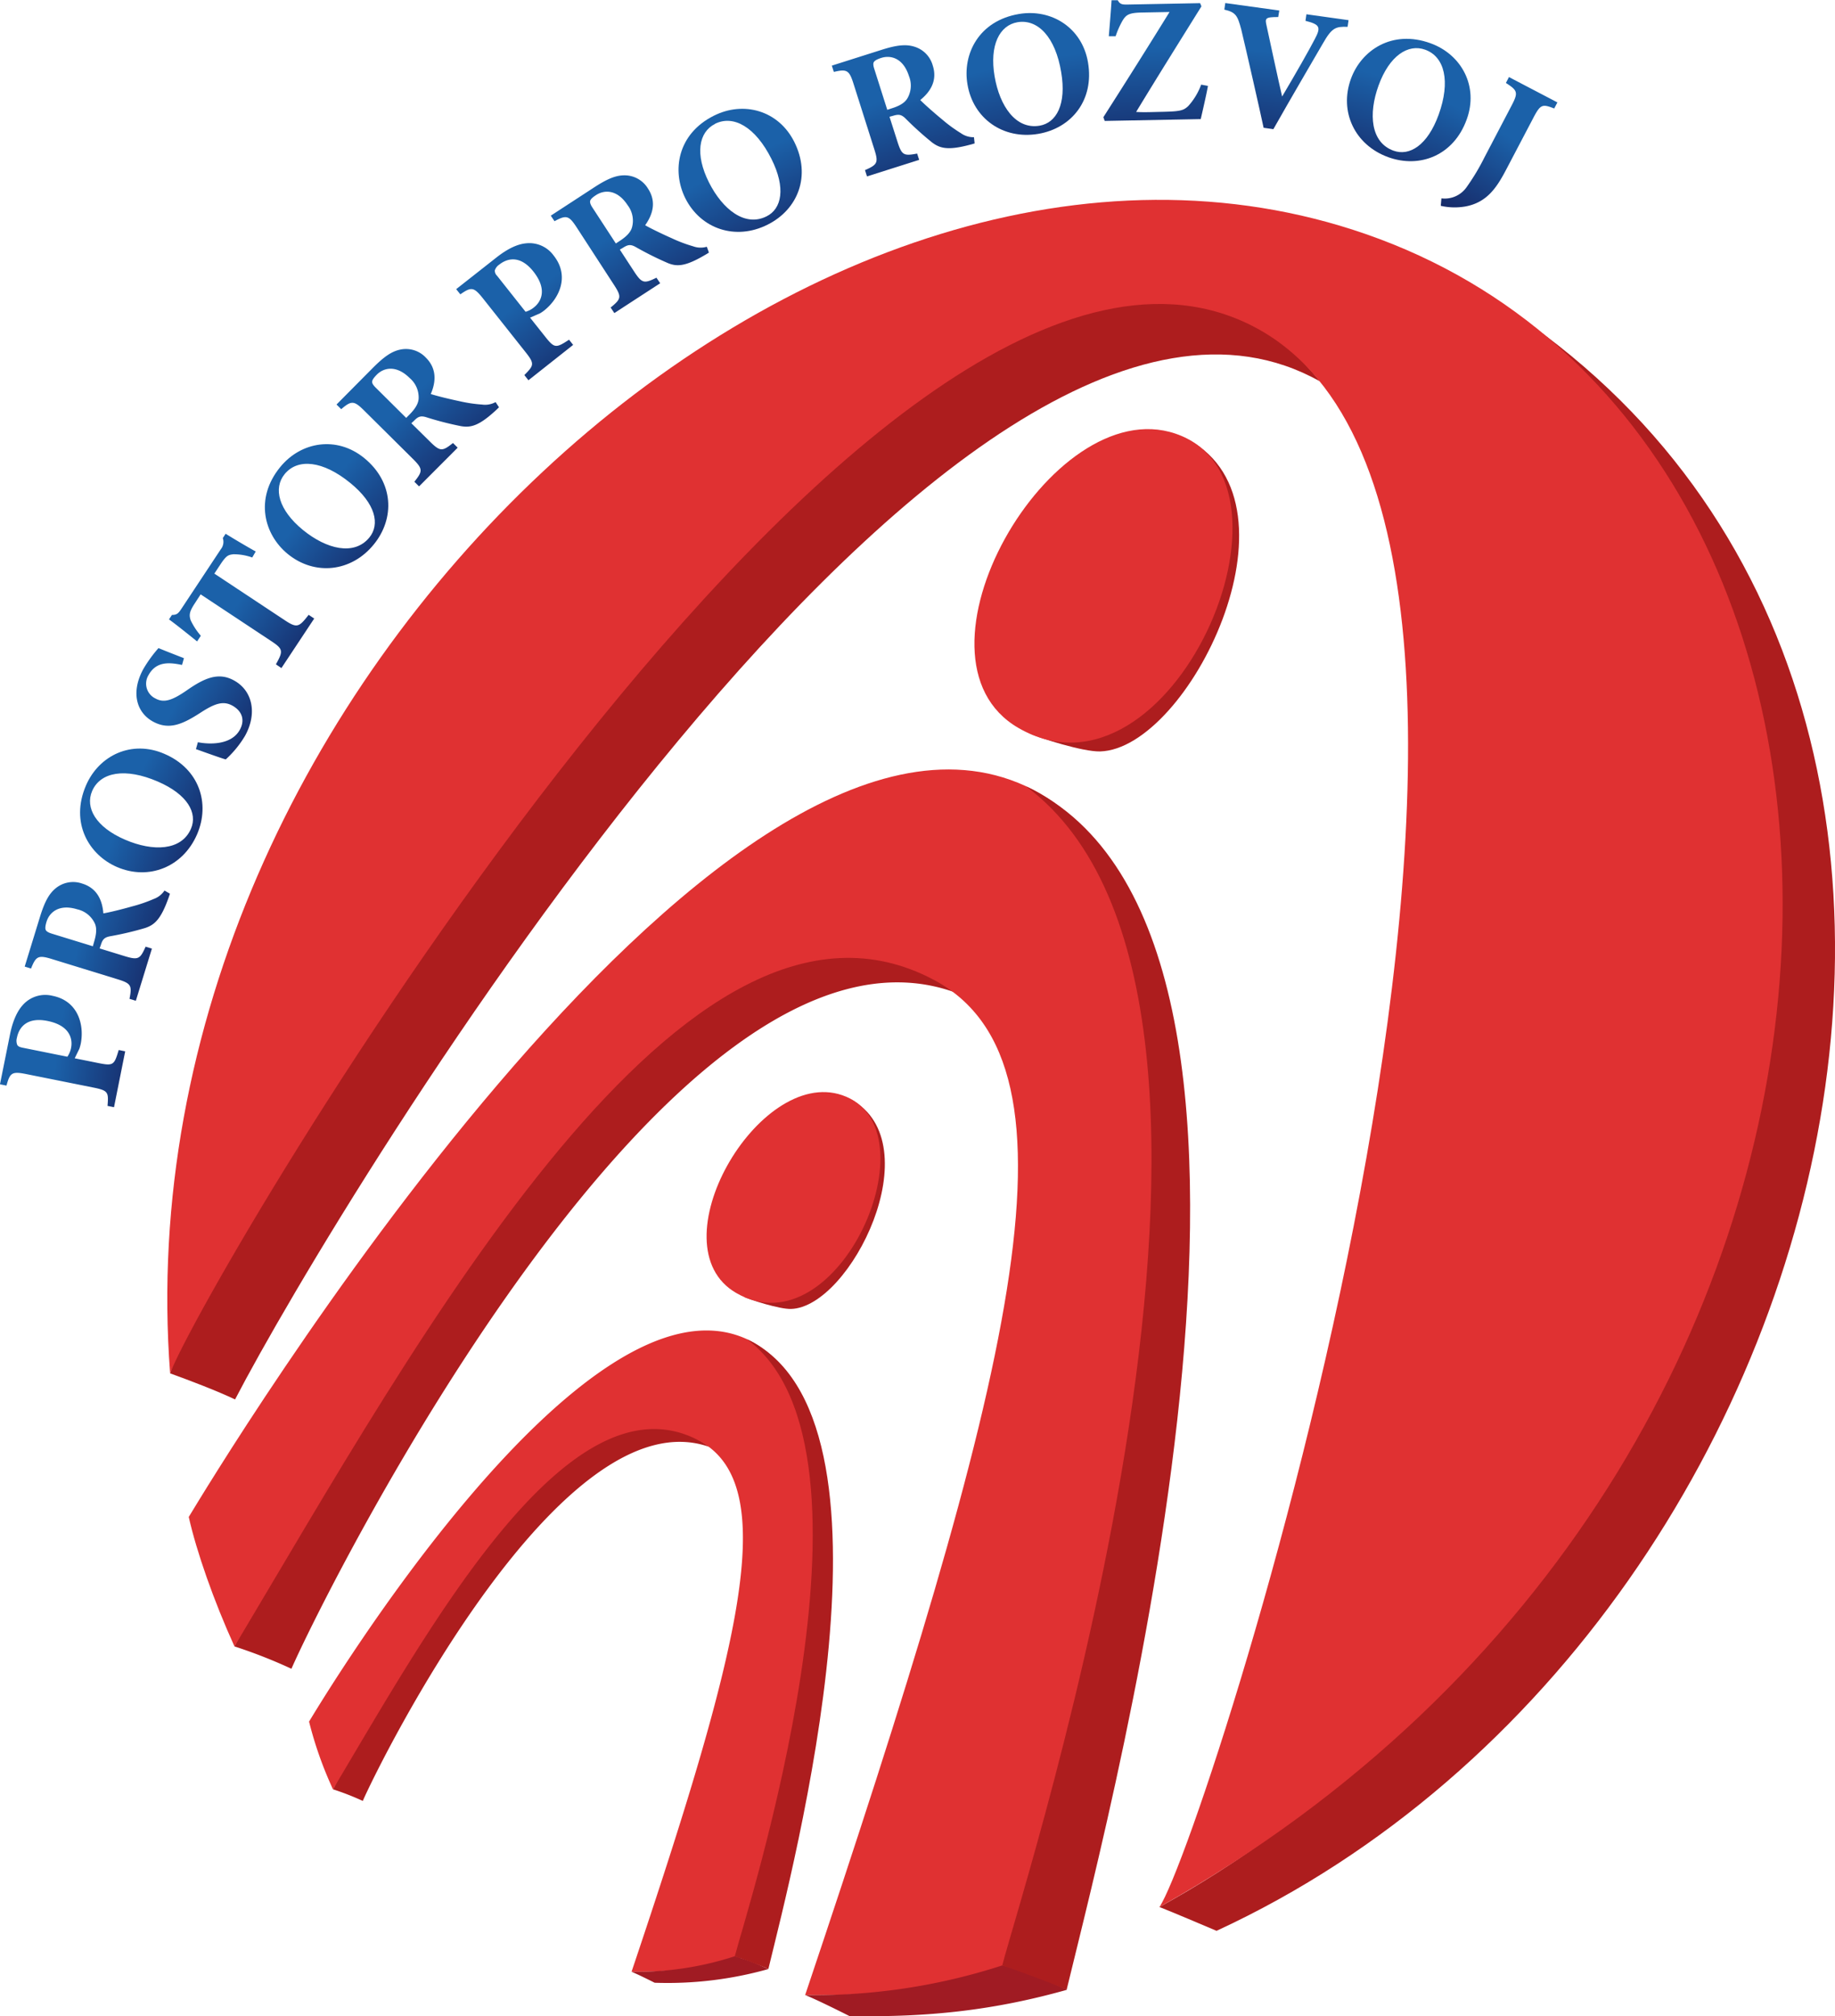 <svg xmlns="http://www.w3.org/2000/svg" xmlns:xlink="http://www.w3.org/1999/xlink" viewBox="0 0 492.51 541.03"><defs><style>.cls-1{fill:#ad1d1e;}.cls-2{fill:#e03132;}.cls-3{fill:#a01b23;}.cls-4{fill:url(#Unbenannter_Verlauf_151);}</style><radialGradient id="Unbenannter_Verlauf_151" cx="347.93" cy="321.65" fx="128.924" fy="272.708" r="224.41" gradientTransform="translate(244.85 892.75) rotate(-132.93) scale(1 1.44)" gradientUnits="userSpaceOnUse"><stop offset="0.67" stop-color="#161d59"/><stop offset="0.73" stop-color="#161d59"/><stop offset="0.8" stop-color="#1b61a9"/></radialGradient></defs><g id="Dach"><path class="cls-1" d="M496.85,195.82c198.81,85,137.43,371.05-42.6,454.25-2.12-.89-12.67-5.39-15.33-6.39C605.16,552.19,682.82,286.05,496.85,195.82Z" transform="translate(-127.73 -131.95)"/><path class="cls-1" d="M482,234.29C401.58,133.23,200.14,417.82,173.39,500.48c5.39,1.95,12.61,4.7,17.43,7C217.8,455.46,383.93,179.2,482,234.29Z" transform="translate(-127.73 -131.95)"/><path class="cls-2" d="M173.39,500.48c-14.22-186.3,173.81-356.9,321-305.69C652,249.6,651.25,524.68,438.92,643.68c12.84-19,127.36-375.3,23.69-424.89C360.34,169.87,182.1,476.83,173.39,500.48Z" transform="translate(-127.73 -131.95)"/></g><g id="Körper_2" data-name="Körper 2"><path class="cls-1" d="M217.1,612.09a72.08,72.08,0,0,1,8,3.12c4.8-11,53.5-108.93,93-95-39.92-29.67-94.3,78.79-101,91.9" transform="translate(-127.73 -131.95)"/><path class="cls-2" d="M328.15,491.28c-43.94-20.11-114.39,97.6-117.47,102.64a102.17,102.17,0,0,0,6.42,18.17c25.67-43,63.37-112.11,98.22-93.58,22.55,12,10.75,56.71-18.08,142.53,8.2.2,21.12-.85,29.27-3.68C329.19,649.6,371.94,511.32,328.15,491.28Z" transform="translate(-127.73 -131.95)"/><path class="cls-3" d="M303.44,664c-1.35-.68-4.74-2.37-6.2-2.94a85.33,85.33,0,0,0,27.67-4.16,50.85,50.85,0,0,1,9,3.44A99.89,99.89,0,0,1,303.44,664Z" transform="translate(-127.73 -131.95)"/><path class="cls-1" d="M328.24,491.33c44.34,20.95,12.27,141.88,5.71,169-1.64-.83-7.41-2.9-9-3.44C327.63,646.16,368.46,521.27,328.24,491.33Z" transform="translate(-127.73 -131.95)"/></g><g id="Körper_1" data-name="Körper 1"><path class="cls-1" d="M190.66,573.75a136.08,136.08,0,0,1,15.29,6c9.17-21,102.27-208.21,177.78-181.61C307.45,341.39,203.5,548.68,190.66,573.75" transform="translate(-127.73 -131.95)"/><path class="cls-2" d="M402.92,342.84c-84-38.43-218.64,186.54-224.53,196.17,2.11,9.37,6.71,22.5,12.27,34.74,49.07-82.09,121.13-214.28,187.72-178.86,43.11,22.93,20.56,108.38-34.55,272.41,15.67.38,40.36-1.62,55.95-7C404.9,645.44,486.61,381.13,402.92,342.84Z" transform="translate(-127.73 -131.95)"/><path class="cls-3" d="M355.68,672.92c-2.58-1.3-9.06-4.53-11.85-5.62a163.3,163.3,0,0,0,52.9-7.95c4.51,1.07,14.94,5.08,17.27,6.57C395.58,671.08,378,673.38,355.68,672.92Z" transform="translate(-127.73 -131.95)"/><path class="cls-1" d="M403.09,342.93c84.74,40,23.45,271.17,10.91,323-3.13-1.58-14.16-5.54-17.27-6.57C401.92,638.87,480,400.17,403.09,342.93Z" transform="translate(-127.73 -131.95)"/></g><g id="Kopf_2" data-name="Kopf 2"><path class="cls-1" d="M356.19,427c21.55,11.89-.18,55.79-16.17,56.19-3.13.07-10.83-2.42-12.64-3.24C332.34,479.65,359.59,430.1,356.19,427Z" transform="translate(-127.73 -131.95)"/><path class="cls-2" d="M353.74,425.82c25.44,8.64-1,69-28.44,53.07C303.49,466.24,331.26,418.18,353.74,425.82Z" transform="translate(-127.73 -131.95)"/></g><g id="Kopf_1" data-name="Kopf 1"><path class="cls-1" d="M446.82,250c32.08,17.6-.07,82.94-23.84,83.59-4.64.11-16.11-3.57-18.8-4.78C411.55,328.39,451.9,254.65,446.82,250Z" transform="translate(-127.73 -131.95)"/><path class="cls-2" d="M443.18,248.3c37.85,12.76-1.25,102.56-42.09,79C368.63,308.57,409.75,237,443.18,248.3Z" transform="translate(-127.73 -131.95)"/></g><g id="Ebene_10" data-name="Ebene 10"><path class="cls-4" d="M130.42,409.51c.75-3.72,2-6.41,3.63-8.09a8.05,8.05,0,0,1,7.8-2.25c6.82,1.37,8.53,7.74,7.57,12.78a14.26,14.26,0,0,1-.38,1.4l-1.26,2.58,6.4,1.29c4,.8,4.21.5,5.41-3.51l1.74.35-3,15-1.74-.35c.29-3.61.24-4.11-3.71-4.91l-18-3.61c-3.95-.8-4.47-.41-5.41,3.07l-1.75-.35Zm15.39,6a6.27,6.27,0,0,0,1-2.4c.43-2.17-.13-5.95-6.34-7.2-5.27-1.06-7.59,1.46-8.2,4.52a2.91,2.91,0,0,0,.1,1.93c.22.38.67.57,1.37.72Z" transform="translate(-127.73 -131.95)"/><path class="cls-4" d="M173.34,371.76c-.09.28-.26.83-.47,1.37-2.07,5.74-3.83,7.05-6.18,7.84a85.77,85.77,0,0,1-9.53,2.24c-1.45.31-1.92.86-2.37,2.33l-.33.91,6.7,2.06c3.71,1.14,4.18.78,5.65-2.53l1.69.52-4.31,14-1.7-.52c.7-3.6.46-4.13-3.25-5.27l-17.58-5.41c-3.62-1.11-4.27-.81-5.6,2.55l-1.7-.53,4.09-13.3c1.26-4.09,2.44-6.28,4.3-7.77a7.37,7.37,0,0,1,7.05-1.2c4.08,1.26,5.41,4.63,5.67,8,1.59-.26,5.12-1.13,7.66-1.86a39.28,39.28,0,0,0,5.84-2,5.86,5.86,0,0,0,2.91-2.27ZM153,384.63c.6-2,.75-3.59.19-4.86a6.84,6.84,0,0,0-4.71-3.81c-4.86-1.5-7.47.76-8.26,3.33-.38,1.24-.38,1.9-.19,2.25s.7.67,1.62.95l11,3.38Z" transform="translate(-127.73 -131.95)"/><path class="cls-4" d="M150.81,342.71c3.52-8.15,12.34-12.24,21-8.49,9.39,4,12.4,13.29,8.81,21.62-3.81,8.81-13,12.43-21.5,8.76C151.6,361.35,146.48,352.76,150.81,342.71Zm1.65,1.5c-1.93,4.49,1,9.7,8.85,13.07,7.44,3.21,15.11,3,17.67-2.94,1.81-4.18-.84-9.19-8.9-12.67C161.35,337.9,154.67,339.1,152.46,344.21Z" transform="translate(-127.73 -131.95)"/><path class="cls-4" d="M176.59,310.38c-3.15-.64-6.87-1.15-9,2.73a4.41,4.41,0,0,0,1.86,6.27c2.31,1.28,4.56.48,8.44-2.2,4.7-3.28,8.46-4.94,12.62-2.65,5,2.72,6.32,8.83,3,14.85a27.62,27.62,0,0,1-5.19,6.35c-1.1-.28-5.87-2-8-2.76l.52-1.85c3.12.62,9,.78,11.26-3.34,1.41-2.57.66-5-2-6.48-2.44-1.34-4.7-.61-8.53,1.88-4.76,3.08-8.44,4.79-12.81,2.38s-6-7.79-2.55-14.1a35.85,35.85,0,0,1,4.06-5.6c1.65.69,4,1.6,6.83,2.71Z" transform="translate(-127.73 -131.95)"/><path class="cls-4" d="M195.43,281.55a14.7,14.7,0,0,0-5.06-.87c-1.32.16-1.85.27-3.42,2.63l-1.69,2.56,18.81,12.45c3.36,2.23,3.87,2,6.5-1.39l1.49,1-8.8,13.29-1.48-1c2-3.59,2-4.11-1.39-6.33l-18.81-12.45L180,293.88c-1.48,2.24-1.55,3.12-1.09,4.52a18.28,18.28,0,0,0,2.72,4.15l-1,1.52c-2.74-2.21-5.67-4.56-7.54-5.91l.79-1.2c1.32,0,1.72-.42,2.52-1.62l10.59-16a3.16,3.16,0,0,0,.54-3l.76-1.16c1.71,1.07,5.34,3.24,8.07,4.76Z" transform="translate(-127.73 -131.95)"/><path class="cls-4" d="M202.93,257.29c5.61-6.88,15.21-8.41,22.54-2.44,7.93,6.45,8.31,16.17,2.58,23.2-6.06,7.45-15.89,8.42-23.07,2.57C198.62,275.44,196,265.78,202.93,257.29Zm1.19,1.89c-3.09,3.8-1.64,9.62,4.94,15,6.29,5.12,13.72,7,17.81,2,2.88-3.53,1.7-9.07-5.11-14.62C214.39,255.54,207.63,254.87,204.12,259.18Z" transform="translate(-127.73 -131.95)"/><path class="cls-4" d="M261.66,241.24c-.2.2-.61.61-1.05,1-4.49,4.12-6.67,4.47-9.11,4.07a85.14,85.14,0,0,1-9.48-2.44c-1.43-.4-2.1-.12-3.18,1l-.71.65,5,4.93c2.76,2.74,3.34,2.63,6.18.38l1.26,1.25L240.2,262.47l-1.26-1.25c2.29-2.86,2.32-3.44-.44-6.18L225.45,242.1c-2.69-2.67-3.4-2.7-6.14-.35l-1.26-1.25,9.8-9.88c3-3,5.07-4.43,7.41-4.88a7.32,7.32,0,0,1,6.8,2.21c3,3,2.64,6.61,1.29,9.73,1.53.51,5.07,1.37,7.65,1.91a38.51,38.51,0,0,0,6.11.92,5.82,5.82,0,0,0,3.63-.66Zm-24,1.93c1.45-1.47,2.33-2.83,2.43-4.22a6.81,6.81,0,0,0-2.4-5.55c-3.61-3.59-7-2.79-8.86-.88-.91.92-1.22,1.49-1.22,1.9s.31.92,1,1.59l8.14,8.08Z" transform="translate(-127.73 -131.95)"/><path class="cls-4" d="M260.94,201.07c3-2.36,5.64-3.62,8-3.83a8.06,8.06,0,0,1,7.41,3.31c4.32,5.46,1.52,11.42-2.48,14.65a10.3,10.3,0,0,1-1.19.82L270,217.19l4.06,5.11c2.51,3.16,2.89,3.1,6.4.81l1.1,1.39-12,9.49-1.1-1.39c2.55-2.58,2.84-3,.33-6.15l-11.39-14.37c-2.51-3.16-3.15-3.2-6.12-1.15l-1.11-1.39Zm7.85,14.54a6.09,6.09,0,0,0,2.29-1.21c1.73-1.37,3.75-4.62-.19-9.59-3.34-4.21-6.74-3.78-9.18-1.84a2.92,2.92,0,0,0-1.17,1.54,1.85,1.85,0,0,0,.59,1.43Z" transform="translate(-127.73 -131.95)"/><path class="cls-4" d="M318,199.73c-.24.16-.73.47-1.24.75-5.26,3.08-7.45,3-9.76,2.07a88.33,88.33,0,0,1-8.76-4.38c-1.31-.69-2-.57-3.31.27l-.84.49,3.83,5.87c2.13,3.25,2.71,3.27,6,1.67l1,1.49-12.3,8-1-1.49c2.85-2.31,3-2.87.87-6.13l-10-15.4c-2.07-3.17-2.76-3.35-5.93-1.63l-1-1.49,11.66-7.6c3.58-2.33,5.89-3.27,8.27-3.22a7.33,7.33,0,0,1,6.18,3.59c2.34,3.58,1.2,7-.78,9.8,1.39.81,4.67,2.4,7.08,3.46a38.59,38.59,0,0,0,5.78,2.19,5.86,5.86,0,0,0,3.69.12Zm-23.89-3.16c1.72-1.13,2.87-2.27,3.25-3.61a6.82,6.82,0,0,0-1.17-5.94c-2.78-4.26-6.23-4.19-8.48-2.72-1.09.7-1.51,1.21-1.59,1.6s.11,1,.63,1.77l6.27,9.61Z" transform="translate(-127.73 -131.95)"/><path class="cls-4" d="M319.33,163c7.93-4,17.32-1.46,21.57,7,4.59,9.13,1,18.15-7.14,22.23-8.57,4.32-17.94,1.19-22.1-7.09C308,177.77,309.55,167.89,319.33,163Zm.3,2.21c-4.37,2.2-5.43,8.11-1.61,15.7,3.65,7.24,9.65,12,15.44,9.1,4.07-2,5.26-7.59,1.31-15.44C330.5,166.05,324.61,162.68,319.63,165.18Z" transform="translate(-127.73 -131.95)"/><path class="cls-4" d="M389.32,170.43c-.27.09-.82.26-1.38.39-5.9,1.57-8,.87-10-.61a87.84,87.84,0,0,1-7.27-6.56c-1.07-1-1.8-1.08-3.27-.62l-.93.25,2.13,6.67c1.17,3.71,1.73,3.88,5.29,3.21l.54,1.69-14,4.44-.54-1.69c3.36-1.47,3.66-2,2.48-5.67l-5.56-17.52c-1.15-3.62-1.76-4-5.28-3.16l-.54-1.69,13.27-4.21c4.07-1.3,6.55-1.58,8.83-.89a7.31,7.31,0,0,1,5,5.11c1.3,4.07-.72,7.08-3.36,9.22,1.12,1.16,3.85,3.56,5.89,5.23a38.62,38.62,0,0,0,5,3.66,5.83,5.83,0,0,0,3.52,1.09ZM367.14,161c2-.63,3.38-1.43,4.11-2.62a6.83,6.83,0,0,0,.45-6c-1.54-4.85-4.88-5.7-7.44-4.89-1.24.39-1.78.77-2,1.13s-.15,1,.14,1.87l3.47,10.93Z" transform="translate(-127.73 -131.95)"/><path class="cls-4" d="M401.19,135.71c8.75-1.49,17,3.69,18.56,13,1.71,10.08-4.4,17.64-13.35,19.16-9.46,1.6-17.49-4.14-19-13.27C386,146.52,390.4,137.54,401.19,135.71Zm-.36,2.2c-4.82.82-7.57,6.15-6.15,14.53,1.36,8,5.69,14.32,12.08,13.24,4.49-.77,7.26-5.71,5.79-14.37C411,141.94,406.32,137,400.83,137.91Z" transform="translate(-127.73 -131.95)"/><path class="cls-4" d="M451.94,155c-.3,1.82-1.54,7.22-1.94,8.91l-25.77.49-.36-1c5.69-8.9,12-18.9,17.76-28.23l-7.39.14c-3.45.07-4.26.56-5.24,2.21a23.3,23.3,0,0,0-1.84,4.16h-1.83c.24-2.93.63-7.55.74-9.66l1.67,0c.6,1.14,1.27,1.17,2.71,1.15l19.39-.37.35.86c-5.68,9.13-11.69,18.7-17.52,28.32,1.59.11,3,.08,6,0,5.71-.11,6.62-.27,8-1.59a17.55,17.55,0,0,0,3.45-5.73Z" transform="translate(-127.73 -131.95)"/><path class="cls-4" d="M489.42,139.15c-3.19-.1-4.2.2-6.63,4.46-2,3.46-8.53,14.57-13.29,23l-2.62-.37c-.81-3.89-4.72-21.06-6-26.38-1-3.77-1.48-4.62-4.54-5.33l.25-1.76,14.5,2-.29,1.75c-3.54,0-3.59.32-3.1,2.43.91,4.2,3.12,14.49,4.15,18.9,3.8-6.41,7.27-12.51,8.79-15.45,1.65-3.12,1.41-3.88-2.52-4.86l.25-1.76,11.31,1.58Z" transform="translate(-127.73 -131.95)"/><path class="cls-4" d="M511.65,143.55c8.35,3,13,11.59,9.73,20.48-3.48,9.62-12.54,13.18-21.07,10.09-9-3.28-13.18-12.24-10-21C493.08,145.45,501.36,139.82,511.65,143.55Zm-1.4,1.74c-4.6-1.67-9.62,1.62-12.52,9.61-2.77,7.63-2.11,15.27,4,17.48,4.29,1.55,9.13-1.39,12.13-9.65C517.08,153.79,515.49,147.19,510.25,145.29Z" transform="translate(-127.73 -131.95)"/><path class="cls-4" d="M544.88,161.06c-3.16-1.22-3.67-1.16-5.55,2.41l-7.35,14c-2.58,4.93-5.21,8.81-10.92,9.88a16.72,16.72,0,0,1-6.63-.17l.17-2a7.17,7.17,0,0,0,6.82-3.09,58.86,58.86,0,0,0,4.74-7.92l7.26-13.86c1.88-3.57,1.61-4.09-1.51-6.1l.82-1.58,13,6.8Z" transform="translate(-127.73 -131.95)"/></g></svg>